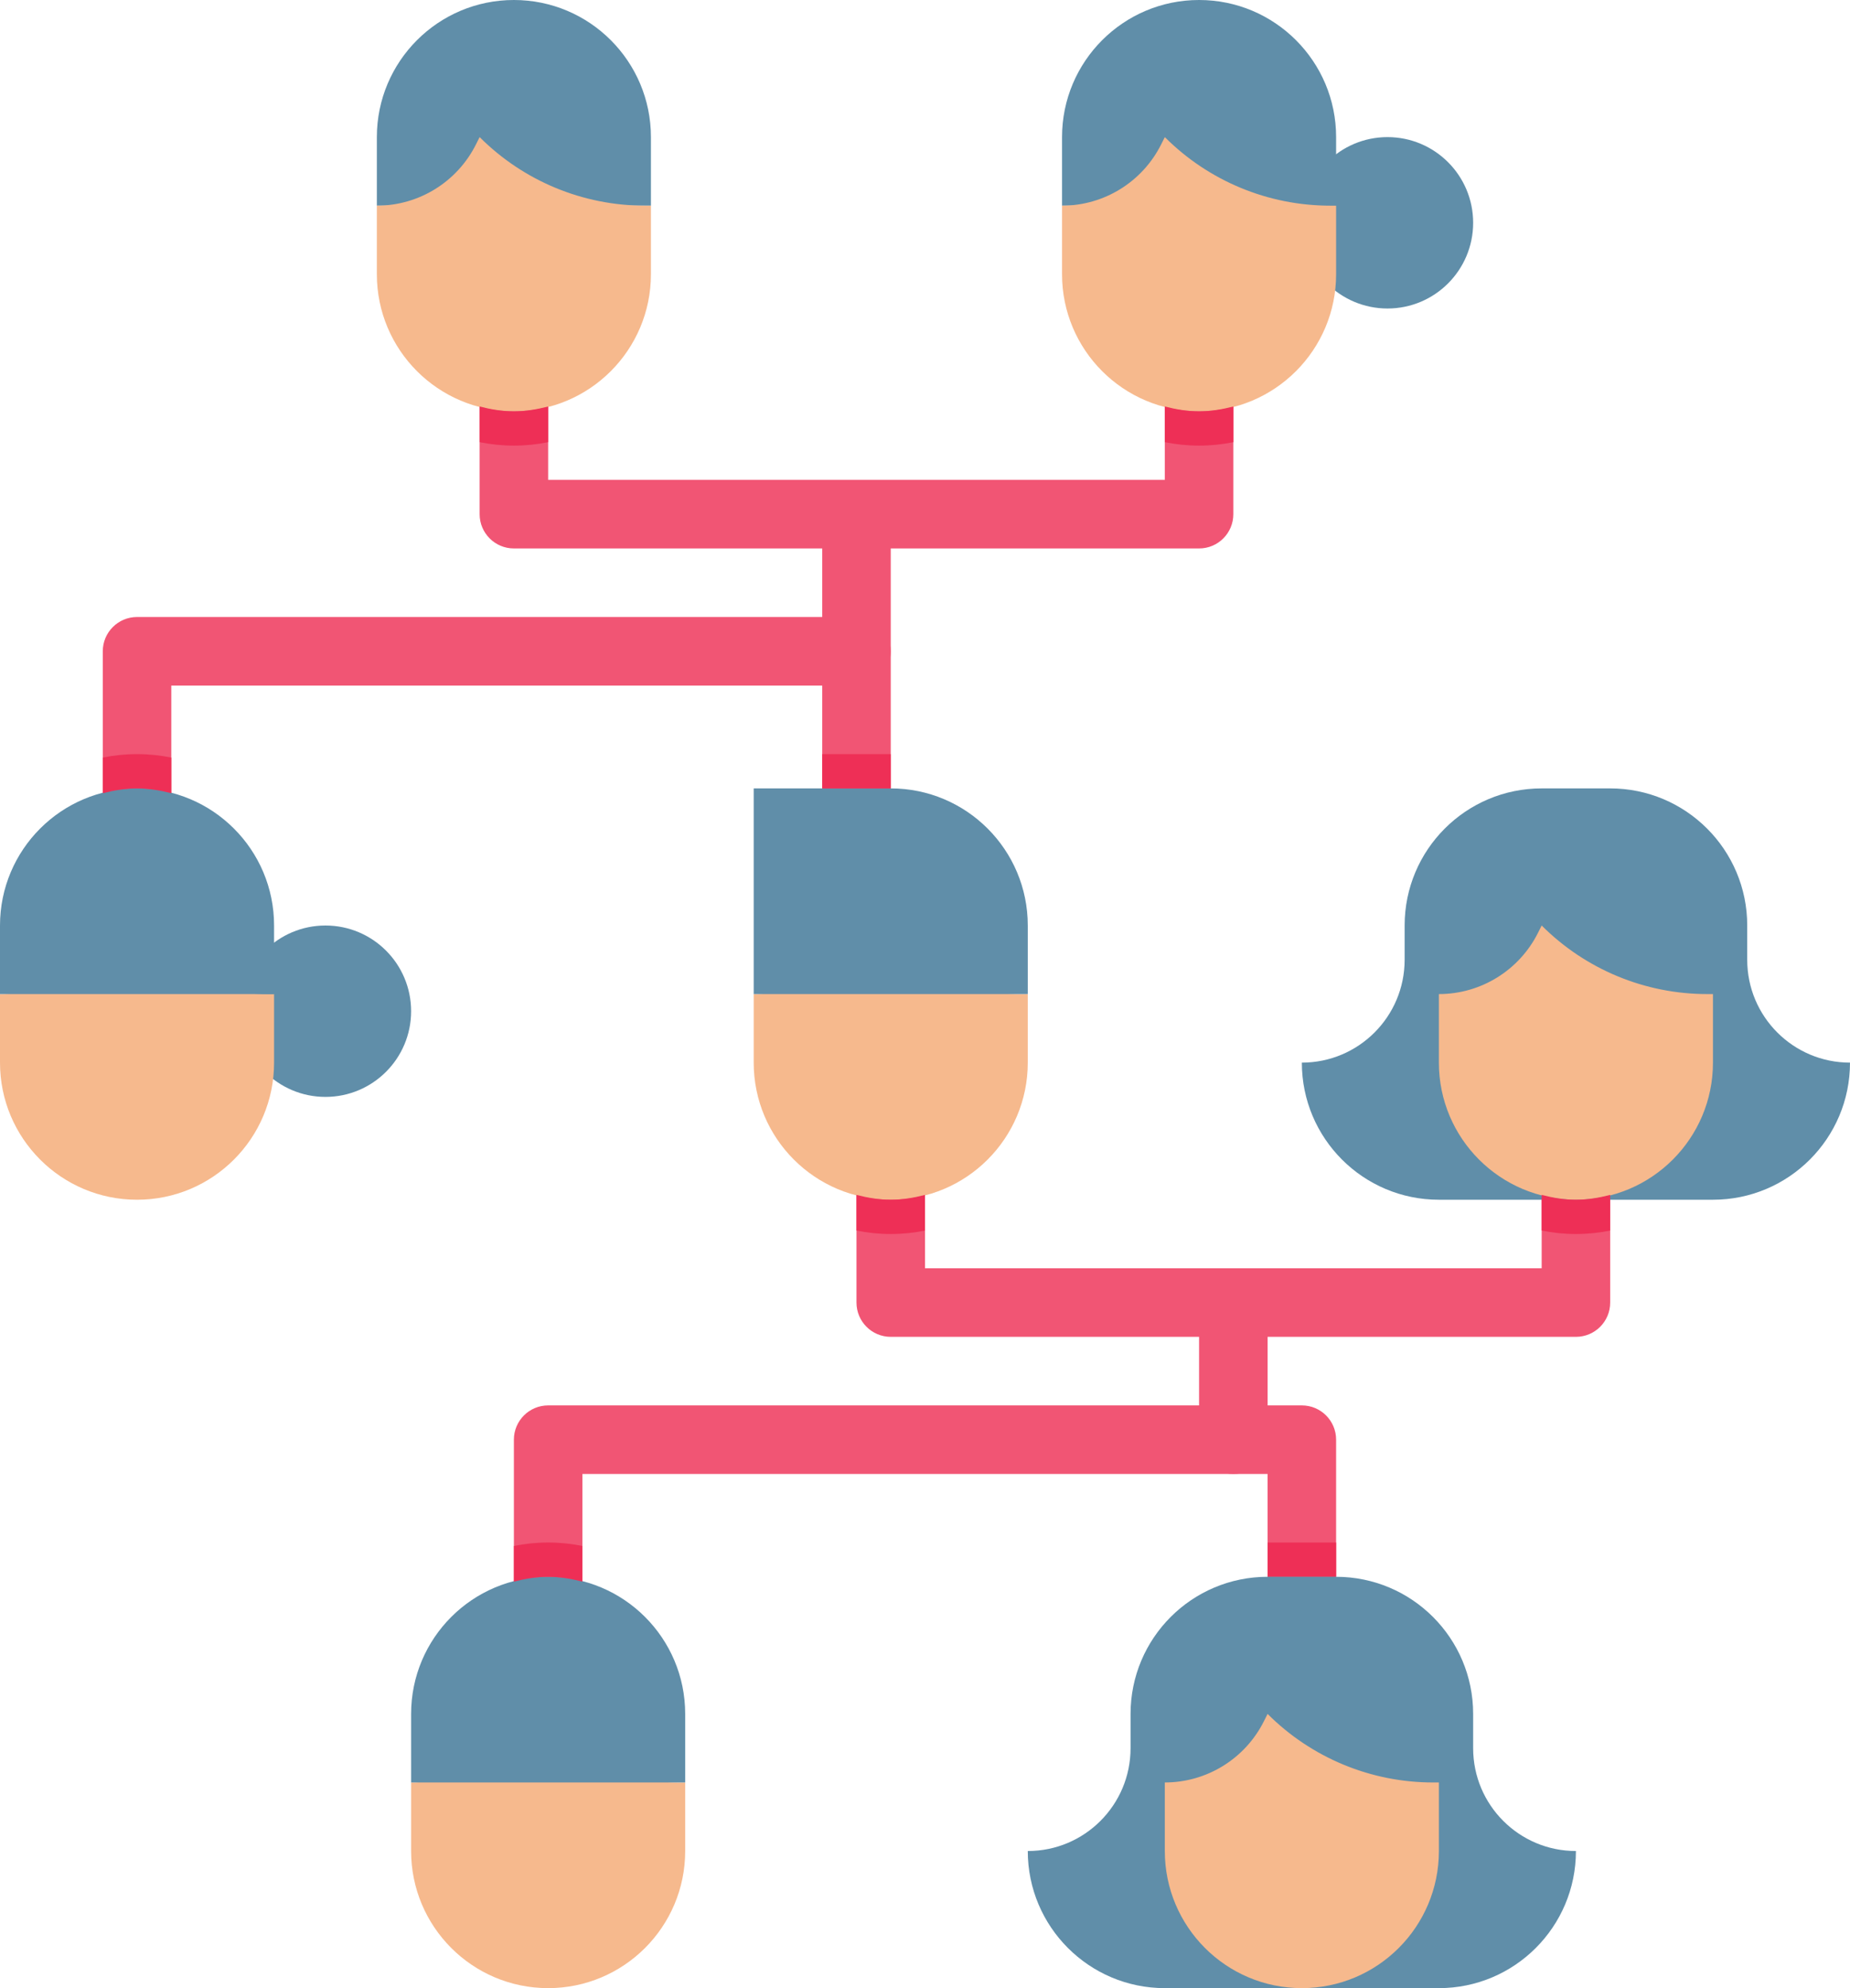 <?xml version="1.0" encoding="UTF-8"?><svg xmlns="http://www.w3.org/2000/svg" xmlns:xlink="http://www.w3.org/1999/xlink" height="58.0" preserveAspectRatio="xMidYMid meet" version="1.0" viewBox="5.0 3.0 54.0 58.0" width="54.0" zoomAndPan="magnify"><g><g><g><g><g fill="#F15574" id="change1_1"><path d="M43,51c-0.553,0-1-0.448-1-1v-4H22v4c0,0.552-0.448,1-1,1s-1-0.448-1-1v-5c0-0.552,0.448-1,1-1h22 c0.553,0,1,0.448,1,1v5C44,50.552,43.553,51,43,51z"/><path d="M9,28c-0.552,0-1-0.448-1-1v-5c0-0.552,0.448-1,1-1h20v-2c0-0.552,0.448-1,1-1s1,0.448,1,1v3 c0,0.552-0.448,1-1,1H10v4C10,27.552,9.552,28,9,28z"/><path d="M30,28c-0.552,0-1-0.448-1-1v-5c0-0.552,0.448-1,1-1s1,0.448,1,1v5C31,27.552,30.552,28,30,28z"/><path d="M40,19H20c-0.552,0-1-0.448-1-1v-4c0-0.552,0.448-1,1-1s1,0.448,1,1v3h18v-3c0-0.552,0.447-1,1-1 s1,0.448,1,1v4C41,18.552,40.553,19,40,19z"/><path d="M51,42H31c-0.552,0-1-0.448-1-1v-4c0-0.552,0.448-1,1-1s1,0.448,1,1v3h18v-3c0-0.552,0.447-1,1-1 s1,0.448,1,1v4C52,41.552,51.553,42,51,42z"/><path d="M41,46c-0.553,0-1-0.448-1-1v-4c0-0.552,0.447-1,1-1s1,0.448,1,1v4C42,45.552,41.553,46,41,46z"/></g><g id="change2_3"><path d="M30,30l-0.106,0.211C29.346,31.307,28.226,32,27,32v2c0,2.209,1.791,4,4,4s4-1.791,4-4v-2h-0.172 C33.017,32,31.281,31.281,30,30z" fill="#F6B98D"/></g><g><g id="change3_1"><circle cx="14.5" cy="32.5" fill="#608EA9" r="2.5"/></g><g id="change2_2"><path d="M9,38L9,38c-2.209,0-4-1.791-4-4v-2h0c1.226,0,2.346-0.693,2.894-1.789L8,30l0,0 c1.281,1.281,3.017,2,4.828,2H13v2C13,36.209,11.209,38,9,38z" fill="#F6B98D"/></g></g><g fill="#608EA9" id="change3_2"><circle cx="45.5" cy="9.5" r="2.5"/><path d="M40,3L40,3c-2.209,0-4,1.791-4,4v2h8V7C44,4.791,42.209,3,40,3z"/></g><g id="change3_3"><path d="M55,38c2.209,0,4-1.791,4-4c-1.657,0-3-1.343-3-3v-1c0-2.209-1.791-4-4-4h-2c-2.209,0-4,1.791-4,4v1 c0,1.657-1.343,3-3,3c0,2.209,1.791,4,4,4H55z" fill="#608EA9"/></g><g id="change2_4"><path d="M21,61L21,61c-2.209,0-4-1.791-4-4v-2h0c1.226,0,2.346-0.693,2.894-1.789L20,53l0,0 c1.281,1.281,3.017,2,4.828,2H25v2C25,59.209,23.209,61,21,61z" fill="#F6B98D"/></g><g><g id="change3_4"><path d="M20,3L20,3c-2.209,0-4,1.791-4,4v2h8V7C24,4.791,22.209,3,20,3z" fill="#608EA9"/></g><g><g id="change3_6"><path d="M31,26h-4v6h8v-2C35,27.791,33.209,26,31,26z" fill="#608EA9"/></g><g id="change3_7"><path d="M9,26c-2.209,0-4,1.791-4,4v2h8v-2C13,27.791,11.209,26,9,26z" fill="#608EA9"/></g><g id="change2_5"><path d="M40,15c2.209,0,4-1.791,4-4V9h-0.172C42.017,9,40.281,8.281,39,7l-0.106,0.211 C38.346,8.307,37.226,9,36,9v2C36,13.209,37.791,15,40,15z" fill="#F6B98D"/></g><g id="change2_6"><path d="M50,30l-0.106,0.211C49.346,31.307,48.226,32,47,32v2c0,2.209,1.791,4,4,4s4-1.791,4-4v-2h-0.172 C53.017,32,51.281,31.281,50,30z" fill="#F6B98D"/></g><g id="change3_8"><path d="M21,49c-2.209,0-4,1.791-4,4v2h8v-2C25,50.791,23.209,49,21,49z" fill="#608EA9"/></g><g id="change2_7"><path d="M20,15c2.209,0,4-1.791,4-4V9h-0.172C22.017,9,20.281,8.281,19,7l-0.106,0.211 C18.346,8.307,17.226,9,16,9v2C16,13.209,17.791,15,20,15z" fill="#F6B98D"/></g></g></g></g><g id="change4_1"><path d="M52,38.899v-1.04C51.679,37.942,51.347,38,51,38s-0.679-0.058-1-0.141v1.04 C50.323,38.965,50.658,39,51,39S51.677,38.965,52,38.899z" fill="#EE2F56"/></g><g id="change4_2"><path d="M32,38.899v-1.04C31.679,37.942,31.347,38,31,38s-0.679-0.058-1-0.141v1.04 C30.323,38.965,30.658,39,31,39S31.677,38.965,32,38.899z" fill="#EE2F56"/></g><g id="change4_3"><path d="M42 48H44V49H42z" fill="#EE2F56"/></g><g id="change4_4"><path d="M20,48.101v1.04C20.321,49.058,20.653,49,21,49s0.679,0.058,1,0.141v-1.04C21.677,48.035,21.342,48,21,48 S20.323,48.035,20,48.101z" fill="#EE2F56"/></g><g id="change4_5"><path d="M29 25H31V26H29z" fill="#EE2F56"/></g><g id="change4_6"><path d="M8,25.101v1.04C8.321,26.058,8.653,26,9,26s0.679,0.058,1,0.141v-1.04C9.677,25.035,9.342,25,9,25 S8.323,25.035,8,25.101z" fill="#EE2F56"/></g><g id="change4_7"><path d="M21,15.899v-1.04C20.679,14.942,20.347,15,20,15s-0.679-0.058-1-0.141v1.04 C19.323,15.965,19.658,16,20,16S20.677,15.965,21,15.899z" fill="#EE2F56"/></g><g id="change4_8"><path d="M41,15.899v-1.04C40.679,14.942,40.347,15,40,15s-0.679-0.058-1-0.141v1.04 C39.323,15.965,39.658,16,40,16S40.677,15.965,41,15.899z" fill="#EE2F56"/></g><g id="change3_5"><path d="M48,54v-1c0-2.209-1.791-4-4-4h-2c-2.209,0-4,1.791-4,4v1c0,1.657-1.343,3-3,3c0,2.209,1.791,4,4,4h8 c2.209,0,4-1.791,4-4C49.343,57,48,55.657,48,54z" fill="#608EA9"/></g><g id="change2_1"><path d="M43,61L43,61c-2.209,0-4-1.791-4-4v-2h0c1.226,0,2.346-0.693,2.894-1.789L42,53l0,0 c1.281,1.281,3.017,2,4.828,2H47v2C47,59.209,45.209,61,43,61z" fill="#F6B98D"/></g></g></g></g></svg>